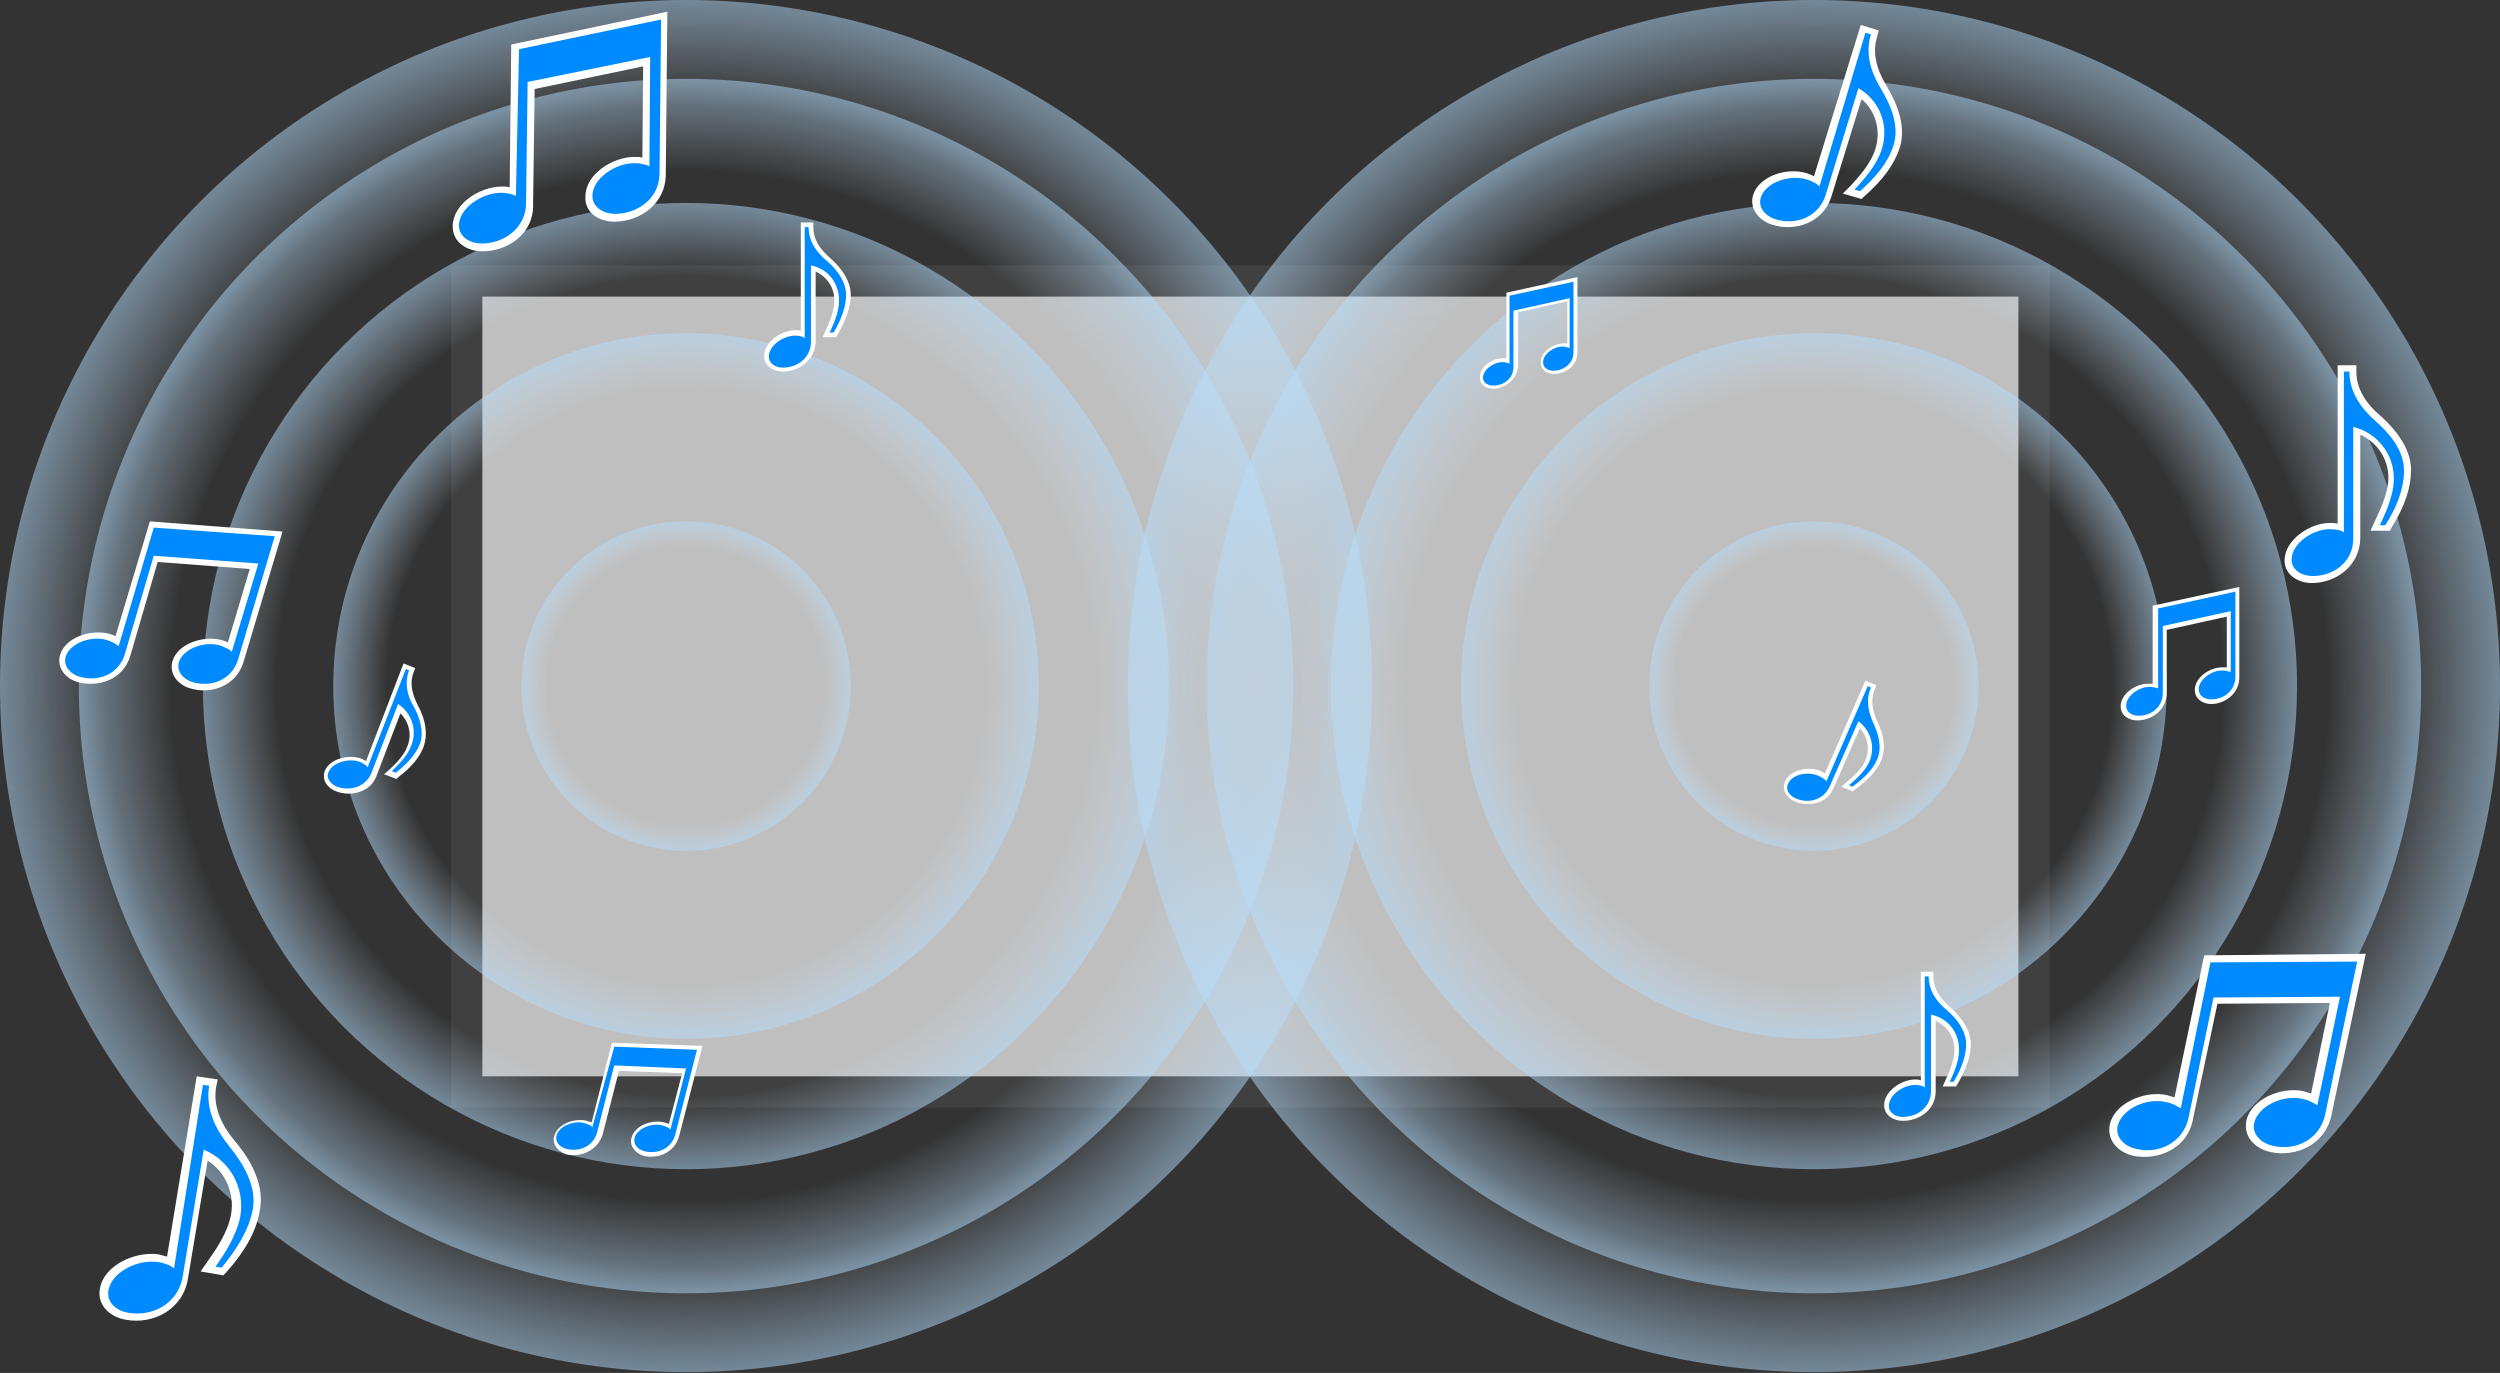 <?xml version="1.0" encoding="utf-8"?>
<!-- Generator: Adobe Illustrator 16.0.0, SVG Export Plug-In . SVG Version: 6.00 Build 0)  -->
<!DOCTYPE svg PUBLIC "-//W3C//DTD SVG 1.1//EN" "http://www.w3.org/Graphics/SVG/1.1/DTD/svg11.dtd">
<svg version="1.1" id="レイヤー_1" xmlns="http://www.w3.org/2000/svg" xmlns:xlink="http://www.w3.org/1999/xlink" x="0px"
	 y="0px" width="320.3px" height="175.9px" viewBox="0 0 320.3 175.9" style="enable-background:new 0 0 320.3 175.9;"
	 xml:space="preserve">
<rect x="0" y="0" width="320.3" height="175.9" fill="#333333" stroke="none"/>
<style type="text/css">
<![CDATA[
	.st0{fill:#BFBFBF;}
	.st1{fill:url(#SVGID_1_);}
	.st2{fill:url(#SVGID_2_);}
	.st3{fill:url(#SVGID_3_);}
	.st4{fill:url(#SVGID_4_);}
	.st5{fill:url(#SVGID_5_);}
	.st6{fill:url(#SVGID_6_);}
	.st7{fill:url(#SVGID_7_);}
	.st8{fill:url(#SVGID_8_);}
	.st9{fill:url(#SVGID_9_);}
	.st10{fill:#FFFFFF;}
	.st11{fill:#008AFF;}
	.st12{fill:url(#SVGID_10_);}
	.st13{fill:#404040;}
]]>
</style>
<g>
	<g>
		<rect x="57.8" y="34" class="st13" width="204.8" height="107.9"/>
		<rect x="61.8" y="38" class="st0" width="196.8" height="99.9"/>
	</g>
	<g>
		<g>
			
				<radialGradient id="SVGID_1_" cx="150.209" cy="133.923" r="12.054" gradientTransform="matrix(7.296 0 0 7.296 -1008.017 -889.178)" gradientUnits="userSpaceOnUse">
				<stop  offset="0.848" style="stop-color:#CFE6F8;stop-opacity:0"/>
				<stop  offset="1" style="stop-color:#B4DEFF;stop-opacity:0.5"/>
			</radialGradient>
			<circle class="st1" cx="87.9" cy="87.9" r="87.9"/>
			
				<radialGradient id="SVGID_2_" cx="150.209" cy="133.923" r="10.66" gradientTransform="matrix(7.296 0 0 7.296 -1008.017 -889.178)" gradientUnits="userSpaceOnUse">
				<stop  offset="0.848" style="stop-color:#CFE6F8;stop-opacity:0"/>
				<stop  offset="1" style="stop-color:#B4DEFF;stop-opacity:0.5"/>
			</radialGradient>
			<circle class="st2" cx="87.9" cy="87.9" r="77.8"/>
			
				<radialGradient id="SVGID_3_" cx="150.209" cy="133.923" r="8.481" gradientTransform="matrix(7.296 0 0 7.296 -1008.017 -889.178)" gradientUnits="userSpaceOnUse">
				<stop  offset="0.848" style="stop-color:#CFE6F8;stop-opacity:0"/>
				<stop  offset="1" style="stop-color:#B4DEFF;stop-opacity:0.5"/>
			</radialGradient>
			<circle class="st3" cx="87.9" cy="87.9" r="61.9"/>
			
				<radialGradient id="SVGID_4_" cx="150.209" cy="133.923" r="6.195" gradientTransform="matrix(7.296 0 0 7.296 -1008.017 -889.178)" gradientUnits="userSpaceOnUse">
				<stop  offset="0.848" style="stop-color:#CFE6F8;stop-opacity:0"/>
				<stop  offset="1" style="stop-color:#B4DEFF;stop-opacity:0.5"/>
			</radialGradient>
			<circle class="st4" cx="87.9" cy="87.9" r="45.2"/>
			
				<radialGradient id="SVGID_5_" cx="150.209" cy="133.923" r="2.892" gradientTransform="matrix(7.296 0 0 7.296 -1008.017 -889.178)" gradientUnits="userSpaceOnUse">
				<stop  offset="0.848" style="stop-color:#CFE6F8;stop-opacity:0"/>
				<stop  offset="1" style="stop-color:#B4DEFF;stop-opacity:0.5"/>
			</radialGradient>
			<circle class="st5" cx="87.9" cy="87.9" r="21.1"/>
		</g>
		<g>
			
				<radialGradient id="SVGID_6_" cx="170.008" cy="133.923" r="12.054" gradientTransform="matrix(7.296 0 0 7.296 -1008.017 -889.178)" gradientUnits="userSpaceOnUse">
				<stop  offset="0.848" style="stop-color:#CFE6F8;stop-opacity:0"/>
				<stop  offset="1" style="stop-color:#B4DEFF;stop-opacity:0.5"/>
			</radialGradient>
			<circle class="st6" cx="232.4" cy="87.9" r="87.9"/>
			
				<radialGradient id="SVGID_7_" cx="170.008" cy="133.923" r="10.66" gradientTransform="matrix(7.296 0 0 7.296 -1008.017 -889.178)" gradientUnits="userSpaceOnUse">
				<stop  offset="0.848" style="stop-color:#CFE6F8;stop-opacity:0"/>
				<stop  offset="1" style="stop-color:#B4DEFF;stop-opacity:0.5"/>
			</radialGradient>
			<circle class="st7" cx="232.4" cy="87.9" r="77.8"/>
			
				<radialGradient id="SVGID_8_" cx="170.008" cy="133.923" r="8.481" gradientTransform="matrix(7.296 0 0 7.296 -1008.017 -889.178)" gradientUnits="userSpaceOnUse">
				<stop  offset="0.848" style="stop-color:#CFE6F8;stop-opacity:0"/>
				<stop  offset="1" style="stop-color:#B4DEFF;stop-opacity:0.5"/>
			</radialGradient>
			<circle class="st8" cx="232.4" cy="87.9" r="61.9"/>
			
				<radialGradient id="SVGID_9_" cx="170.008" cy="133.923" r="6.195" gradientTransform="matrix(7.296 0 0 7.296 -1008.017 -889.178)" gradientUnits="userSpaceOnUse">
				<stop  offset="0.848" style="stop-color:#CFE6F8;stop-opacity:0"/>
				<stop  offset="1" style="stop-color:#B4DEFF;stop-opacity:0.5"/>
			</radialGradient>
			<circle class="st9" cx="232.4" cy="87.9" r="45.2"/>
			
				<radialGradient id="SVGID_10_" cx="170.008" cy="133.923" r="2.892" gradientTransform="matrix(7.296 0 0 7.296 -1008.017 -889.178)" gradientUnits="userSpaceOnUse">
				<stop  offset="0.848" style="stop-color:#CFE6F8;stop-opacity:0"/>
				<stop  offset="1" style="stop-color:#B4DEFF;stop-opacity:0.5"/>
			</radialGradient>
			<circle class="st12" cx="232.4" cy="87.9" r="21.1"/>
		</g>
		<g>
			<path class="st10" d="M243.8,143.6c-1.2,0-2.4-0.7-2.4-2c0-1.8,2.2-3.3,4-3.3c0.2,0,0.4,0,0.7,0.1v-13.9h1.6v0.6
				c0,1.4,0.7,2.7,2.1,3.9c1.8,1.6,2.7,3.2,2.7,4.8c0,1.5-0.6,3.2-1.7,5.1l-0.2,0.3h-1.7l0.4-0.9c0.4-0.9,1.1-2.4,1.1-3.8
				c0-1.7-1-3.1-2.4-3.7v9C248,142.2,245.9,143.6,243.8,143.6z"/>
			<path class="st11" d="M246.6,125.1h0.5c0,1.9,1.1,3.3,2.3,4.3s2.5,2.6,2.5,4.4c0,1.6-0.7,3.3-1.6,4.8h-0.5
				c0.4-0.9,1.2-2.5,1.2-4.1c0-2.3-1.5-4.1-3.6-4.5v9.8c0,2-1.7,3.3-3.6,3.3c-0.9,0-1.8-0.5-1.8-1.4c0-1.4,1.8-2.7,3.4-2.7
				c0.4,0,0.9,0.1,1.2,0.3V125.1z"/>
		</g>
		<g>
			<path class="st10" d="M72.6,147.9c-1-0.3-1.9-1.2-1.6-2.3c0.4-1.6,2.6-2.4,4.2-2c0.2,0.1,0.4,0.1,0.6,0.2l2.6-10.2L90,134
				l-3,11.6c-0.6,2.1-2.7,2.9-4.5,2.5c-1-0.3-1.9-1.2-1.6-2.3c0.4-1.6,2.6-2.4,4.2-2c0.2,0.1,0.4,0.1,0.6,0.2l1.7-6.5l-8.1-0.3
				l-2.1,8.2C76.5,147.5,74.3,148.3,72.6,147.9z"/>
			<path class="st11" d="M78.7,134.1l10.6,0.4l-2.8,10.9c-0.5,1.8-2.3,2.5-3.9,2.1c-0.8-0.2-1.5-0.8-1.3-1.7c0.3-1.2,2.2-2,3.6-1.6
				c0.4,0.1,0.8,0.3,1,0.5l2-7.8l-9.2-0.4l-2.2,8.6c-0.5,1.8-2.3,2.5-3.9,2.1c-0.8-0.2-1.5-0.8-1.3-1.7c0.3-1.2,2.2-2,3.6-1.6
				c0.4,0.1,0.8,0.3,1,0.5L78.7,134.1z"/>
		</g>
		<g>
			<path class="st10" d="M10,87.4c-1.5-0.4-2.8-1.8-2.3-3.5c0.7-2.3,4-3.3,6.3-2.7c0.3,0.1,0.6,0.2,0.8,0.3l4.4-14.7l17,1.3l-5,16.7
				c-0.9,3.1-4.2,4.2-6.8,3.4c-1.5-0.4-2.8-1.8-2.3-3.5c0.7-2.3,4-3.3,6.3-2.7c0.3,0.1,0.6,0.2,0.8,0.3l2.8-9.4l-11.8-0.9L16.7,84
				C15.8,87.1,12.6,88.1,10,87.4z"/>
			<path class="st11" d="M19.7,67.6l15.5,1.1l-4.7,15.8c-0.8,2.6-3.4,3.6-5.8,2.9c-1.1-0.3-2.1-1.3-1.8-2.5c0.5-1.8,3.3-2.8,5.3-2.2
				c0.6,0.2,1.2,0.5,1.5,0.8l3.4-11.3l-13.4-1L16,83.8c-0.8,2.6-3.4,3.6-5.8,2.9c-1.1-0.3-2.1-1.3-1.8-2.5c0.5-1.8,3.3-2.8,5.3-2.2
				c0.6,0.2,1.2,0.5,1.5,0.8L19.7,67.6z"/>
		</g>
		<g>
			<path class="st10" d="M61.8,32.2c-1.9,0-3.8-1.1-3.8-3.2c0-2.9,3.5-5.1,6.3-5.1c0.4,0,0.7,0,1,0.1l0.2-18.3l20-4.2l-0.2,20.8
				c0,3.9-3.4,6.1-6.6,6.1c-1.9,0-3.8-1.1-3.7-3.2c0-2.9,3.5-5.1,6.3-5.1c0.4,0,0.7,0,1,0.1l0.1-11.7l-13.9,2.9l-0.2,14.8
				C68.4,29.9,65.1,32.2,61.8,32.2z"/>
			<path class="st11" d="M66.5,6.3l18.2-3.8l-0.2,19.7c0,3.2-2.8,5.2-5.7,5.2c-1.4,0-2.9-0.8-2.9-2.3c0-2.2,2.9-4.2,5.4-4.2
				c0.7,0,1.5,0.2,1.9,0.4l0.1-14l-15.7,3.2l-0.2,15.5c0,3.2-2.8,5.2-5.7,5.2c-1.4,0-2.9-0.8-2.9-2.3c0-2.2,2.9-4.2,5.4-4.2
				c0.7,0,1.5,0.2,1.9,0.4L66.5,6.3z"/>
		</g>
		<g>
			<path class="st10" d="M273.8,92.3c-1,0-2.1-0.6-2.1-1.8c0-1.6,1.9-2.9,3.5-2.9c0.2,0,0.4,0,0.6,0V77.6l11.1-2.4v11.6
				c0,2.1-1.9,3.4-3.6,3.4c-1,0-2.1-0.6-2.1-1.8c0-1.6,1.9-2.9,3.5-2.9c0.2,0,0.4,0,0.6,0v-6.5l-7.7,1.7v8.2
				C277.5,91.1,275.6,92.3,273.8,92.3z"/>
			<path class="st11" d="M276.3,78l10.1-2.2v10.9c0,1.8-1.5,2.9-3.1,2.9c-0.8,0-1.6-0.4-1.6-1.3c0-1.2,1.6-2.4,3-2.4
				c0.4,0,0.8,0.1,1.1,0.2v-7.8l-8.7,1.9v8.6c0,1.8-1.5,2.9-3.1,2.9c-0.8,0-1.6-0.4-1.6-1.3c0-1.2,1.6-2.4,3-2.4
				c0.4,0,0.8,0.1,1.1,0.2V78z"/>
		</g>
		<g>
			<path class="st10" d="M191.3,49.8c-0.9,0-1.7-0.5-1.7-1.5c0-1.3,1.6-2.4,2.9-2.4c0.2,0,0.3,0,0.5,0v-8.4l9.1-2v9.6
				c0,1.8-1.5,2.8-3,2.8c-0.9,0-1.7-0.5-1.7-1.5c0-1.3,1.6-2.4,2.9-2.4c0.2,0,0.3,0,0.5,0v-5.4l-6.3,1.4V47
				C194.3,48.7,192.7,49.8,191.3,49.8z"/>
			<path class="st11" d="M193.3,37.9l8.3-1.8v9c0,1.5-1.3,2.4-2.6,2.4c-0.7,0-1.3-0.4-1.3-1.1c0-1,1.3-2,2.5-2
				c0.3,0,0.7,0.1,0.9,0.2v-6.4l-7.2,1.6V47c0,1.5-1.2,2.4-2.6,2.4c-0.7,0-1.3-0.4-1.3-1c0-1,1.3-2,2.5-2c0.3,0,0.7,0.1,0.9,0.2
				V37.9z"/>
		</g>
		<g>
			<path class="st10" d="M273.4,148.1c-1.9-0.4-3.5-1.9-3.1-4c0.6-2.8,4.5-4.4,7.3-3.8c0.3,0.1,0.7,0.2,1,0.3l3.8-18.2l20.7-0.2
				l-4.4,20.7c-0.8,3.8-4.6,5.4-7.8,4.7c-1.9-0.4-3.5-1.9-3.1-4c0.6-2.8,4.5-4.4,7.3-3.8c0.3,0.1,0.7,0.2,1,0.3l2.4-11.6l-14.4,0.1
				l-3.1,14.6C280.4,147.1,276.6,148.7,273.4,148.1z"/>
			<path class="st11" d="M283.2,123.3l18.8-0.1l-4.1,19.6c-0.7,3.2-3.8,4.7-6.7,4c-1.4-0.3-2.7-1.4-2.4-2.9c0.5-2.2,3.7-3.7,6.2-3.1
				c0.7,0.1,1.4,0.5,1.9,0.8l2.9-13.9l-16.2,0.1l-3.2,15.4c-0.7,3.2-3.8,4.7-6.7,4c-1.4-0.3-2.7-1.4-2.4-2.9
				c0.5-2.2,3.7-3.7,6.2-3.1c0.7,0.1,1.4,0.5,1.9,0.8L283.2,123.3z"/>
		</g>
		<g>
			<path class="st10" d="M43.1,101.4c-1.1-0.4-1.9-1.4-1.5-2.6c0.6-1.6,3.1-2.2,4.7-1.6c0.2,0.1,0.4,0.2,0.6,0.3L51.7,85l1.5,0.6
				L53,86.1c-0.5,1.3-0.3,2.6,0.5,4.2c1.1,2,1.3,3.8,0.8,5.3c-0.5,1.4-1.6,2.7-3.3,4l-0.2,0.2l-1.6-0.6l0.7-0.6
				c0.7-0.7,1.9-1.8,2.3-3c0.6-1.5,0.2-3.1-0.9-4.2l-3.1,8.1C47.4,101.5,45,102.1,43.1,101.4z"/>
			<path class="st11" d="M52,85.7l0.4,0.2c-0.6,1.7-0.2,3.3,0.6,4.6c0.7,1.3,1.4,3.2,0.8,4.8c-0.6,1.5-1.8,2.7-3.1,3.7l-0.5-0.2
				c0.7-0.7,2-1.9,2.5-3.3c0.8-2,0-4.2-1.7-5.3l-3.4,8.8c-0.7,1.8-2.7,2.4-4.4,1.8c-0.8-0.3-1.5-1.1-1.1-1.9c0.5-1.2,2.5-1.8,4-1.3
				c0.4,0.2,0.8,0.4,1,0.7L52,85.7z"/>
		</g>
		<g>
			<path class="st10" d="M230,102.7c-1-0.4-1.8-1.5-1.3-2.6c0.7-1.5,3.1-2,4.6-1.3c0.2,0.1,0.4,0.2,0.5,0.3l5.2-11.9l1.4,0.6
				l-0.2,0.5c-0.5,1.2-0.4,2.5,0.3,4.1c1,2,1.1,3.7,0.5,5.1c-0.6,1.3-1.7,2.5-3.4,3.7l-0.2,0.2l-1.5-0.6l0.7-0.6
				c0.7-0.6,1.9-1.6,2.4-2.8c0.6-1.4,0.3-3-0.7-4.1l-3.4,7.7C234.1,103,231.7,103.4,230,102.7z"/>
			<path class="st11" d="M239.3,87.9l0.4,0.2c-0.7,1.6-0.3,3.2,0.3,4.5c0.6,1.3,1.2,3.1,0.5,4.7c-0.6,1.4-1.8,2.5-3.2,3.5l-0.4-0.2
				c0.7-0.6,2-1.7,2.6-3c0.8-1.9,0.2-4-1.4-5.2l-3.7,8.4c-0.8,1.7-2.7,2.2-4.3,1.5c-0.8-0.3-1.4-1.1-1-1.9c0.5-1.2,2.5-1.6,3.9-1
				c0.4,0.2,0.8,0.4,1,0.7L239.3,87.9z"/>
		</g>
		<g>
			<path class="st10" d="M16.2,169.1c-2-0.3-3.8-1.8-3.4-4c0.5-3,4.5-4.8,7.5-4.4c0.4,0.1,0.7,0.2,1.1,0.3l3.8-23.1l2.7,0.4
				l-0.2,0.9c-0.4,2.3,0.4,4.6,2.4,7c2.6,3.1,3.7,6.1,3.2,8.8c-0.4,2.6-1.8,5.2-4.3,8l-0.4,0.4l-2.9-0.5l0.9-1.3c1-1.4,2.6-3.7,3-6
				c0.5-2.8-0.8-5.5-3-6.9l-2.5,15C23.5,167.8,19.6,169.7,16.2,169.1z"/>
			<path class="st11" d="M26,139l0.8,0.1c-0.5,3.1,0.9,5.7,2.6,7.8c1.7,2.1,3.5,5,3,8c-0.5,2.7-2.1,5.2-4,7.5l-0.8-0.1
				c1-1.4,2.7-3.9,3.2-6.5c0.6-3.8-1.5-7.2-4.7-8.5l-2.7,16.3c-0.6,3.4-3.8,5.1-6.9,4.6c-1.5-0.2-2.9-1.3-2.6-2.9
				c0.4-2.3,3.7-4,6.4-3.6c0.7,0.1,1.5,0.4,2,0.8L26,139z"/>
		</g>
		<g>
			<path class="st10" d="M296.2,74.7c-1.7,0-3.5-1-3.5-2.9c0-2.6,3.2-4.8,5.8-4.8c0.3,0,0.7,0,1,0.1V46.8h2.4v0.8c0,2,1,3.9,3,5.6
				c2.6,2.3,4,4.7,4,7c0,2.3-0.8,4.7-2.5,7.4l-0.2,0.4h-2.5l0.6-1.3c0.6-1.3,1.7-3.5,1.7-5.5c0-2.4-1.4-4.5-3.6-5.5V69
				C302.3,72.6,299.2,74.7,296.2,74.7z"/>
			<path class="st11" d="M300.3,47.6h0.7c0,2.7,1.6,4.8,3.3,6.3c1.7,1.5,3.7,3.7,3.7,6.4c0,2.4-1,4.8-2.4,7h-0.7
				c0.6-1.3,1.8-3.7,1.8-6c0-3.3-2.3-5.9-5.2-6.6V69c0,3-2.5,4.8-5.2,4.8c-1.3,0-2.7-0.7-2.7-2.1c0-2,2.6-3.9,4.9-3.9
				c0.7,0,1.4,0.1,1.8,0.4V47.6z"/>
		</g>
		<g>
			<path class="st10" d="M227.1,28.8c-1.7-0.5-3-2-2.5-3.8c0.8-2.5,4.4-3.6,6.9-2.8c0.3,0.1,0.6,0.2,0.9,0.4l6-19.4l2.3,0.7
				l-0.2,0.8c-0.6,1.9-0.2,4,1.2,6.3c1.8,3,2.4,5.6,1.7,7.9c-0.7,2.2-2.2,4.2-4.6,6.3l-0.3,0.3l-2.4-0.7l1-1c1-1.1,2.6-2.8,3.2-4.8
				c0.7-2.3,0-4.8-1.8-6.3l-3.9,12.6C233.5,28.6,229.9,29.7,227.1,28.8z"/>
			<path class="st11" d="M239,4.2l0.7,0.2c-0.8,2.6,0.1,5,1.3,7c1.2,2,2.4,4.7,1.6,7.2c-0.7,2.3-2.4,4.2-4.3,5.9l-0.7-0.2
				c1-1.1,2.8-3,3.5-5.2c1-3.2-0.4-6.3-3-7.8l-4.2,13.7c-0.9,2.8-3.8,3.9-6.4,3.1c-1.3-0.4-2.3-1.5-1.9-2.8c0.6-1.9,3.6-3,5.9-2.3
				c0.6,0.2,1.3,0.5,1.6,0.9L239,4.2z"/>
		</g>
		<g>
			<path class="st10" d="M100.3,47.6c-1.2,0-2.4-0.7-2.4-2c0-1.8,2.2-3.3,4-3.3c0.2,0,0.4,0,0.7,0.1V28.5h1.6v0.6
				c0,1.4,0.7,2.7,2.1,3.9c1.8,1.6,2.7,3.2,2.7,4.8c0,1.5-0.6,3.2-1.7,5.1l-0.2,0.3h-1.7l0.4-0.9c0.4-0.9,1.1-2.4,1.1-3.8
				c0-1.7-1-3.1-2.4-3.7v9C104.4,46.2,102.3,47.6,100.3,47.6z"/>
			<path class="st11" d="M103.1,29.1h0.5c0,1.9,1.1,3.3,2.3,4.3c1.2,1,2.5,2.6,2.5,4.4c0,1.6-0.7,3.3-1.6,4.8h-0.5
				c0.4-0.9,1.2-2.5,1.2-4.1c0-2.3-1.5-4.1-3.6-4.5v9.8c0,2-1.7,3.3-3.6,3.3c-0.9,0-1.8-0.5-1.8-1.4c0-1.4,1.8-2.7,3.4-2.7
				c0.4,0,0.9,0.1,1.2,0.3V29.1z"/>
		</g>
	</g>
</g>
</svg>
